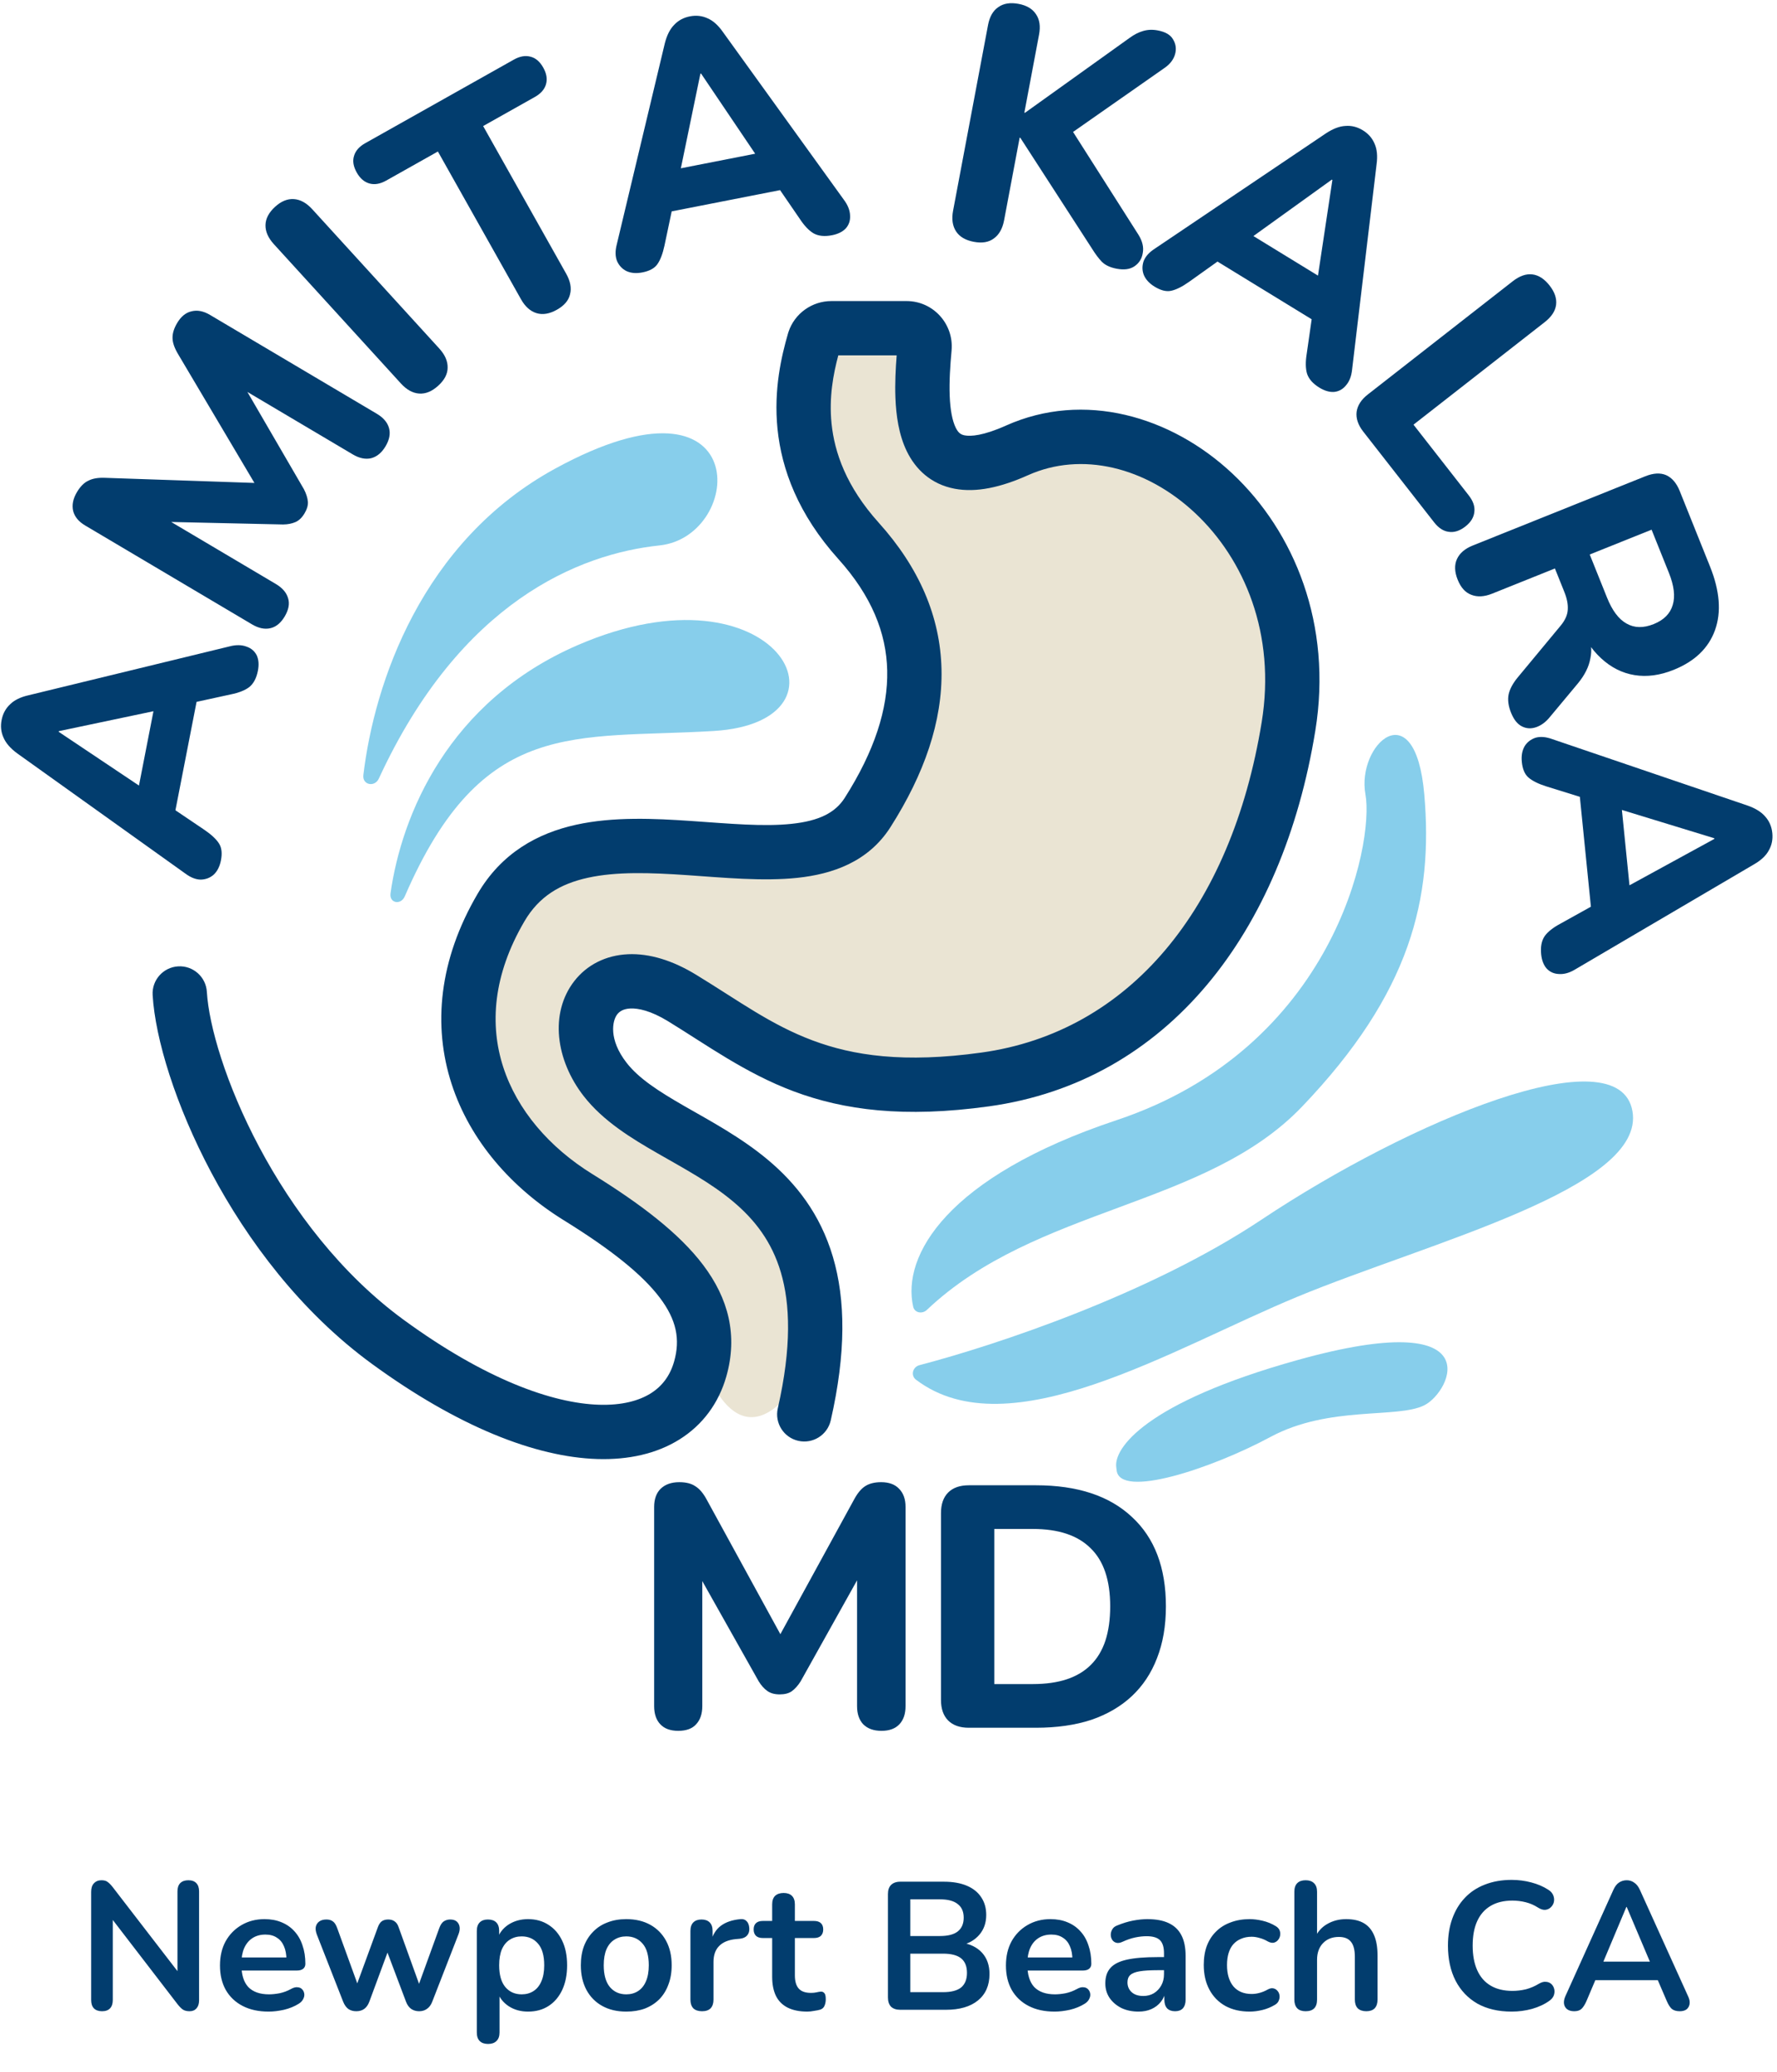 <svg width="313" height="365" viewBox="0 0 313 365" fill="none" xmlns="http://www.w3.org/2000/svg">
<path d="M119.46 304.868C118.087 304.868 117.037 304.484 116.31 303.717C115.583 302.95 115.219 301.879 115.219 300.506V265.43C115.219 264.056 115.603 262.986 116.371 262.219C117.178 261.451 118.269 261.068 119.642 261.068C120.854 261.068 121.803 261.31 122.489 261.795C123.216 262.239 123.883 263.027 124.488 264.157L138.483 289.723H136.423L150.417 264.157C151.023 263.027 151.669 262.239 152.356 261.795C153.083 261.31 154.032 261.068 155.203 261.068C156.576 261.068 157.626 261.451 158.353 262.219C159.121 262.986 159.504 264.056 159.504 265.43V300.506C159.504 301.879 159.141 302.95 158.414 303.717C157.687 304.484 156.637 304.868 155.264 304.868C153.891 304.868 152.82 304.484 152.053 303.717C151.326 302.95 150.962 301.879 150.962 300.506V275.971H152.295L141.027 296.144C140.542 296.912 140.017 297.497 139.452 297.901C138.927 298.265 138.22 298.446 137.332 298.446C136.443 298.446 135.716 298.245 135.151 297.841C134.585 297.437 134.08 296.871 133.636 296.144L122.247 275.91H123.701V300.506C123.701 301.879 123.337 302.95 122.61 303.717C121.924 304.484 120.874 304.868 119.46 304.868Z" fill="#023D6E"/>
<path d="M170.65 304.323C169.075 304.323 167.863 303.899 167.015 303.051C166.167 302.203 165.743 300.991 165.743 299.416V266.52C165.743 264.945 166.167 263.733 167.015 262.885C167.863 262.037 169.075 261.613 170.65 261.613H182.463C189.774 261.613 195.408 263.471 199.366 267.186C203.364 270.862 205.363 276.112 205.363 282.938C205.363 286.371 204.838 289.42 203.788 292.085C202.778 294.711 201.304 296.932 199.366 298.749C197.427 300.567 195.044 301.96 192.217 302.93C189.39 303.858 186.139 304.323 182.463 304.323H170.65ZM175.133 296.629H181.918C184.22 296.629 186.219 296.346 187.916 295.781C189.612 295.215 191.026 294.367 192.156 293.236C193.287 292.106 194.135 290.692 194.701 288.996C195.266 287.259 195.549 285.24 195.549 282.938C195.549 278.333 194.398 274.921 192.096 272.699C189.834 270.438 186.442 269.307 181.918 269.307H175.133V296.629Z" fill="#023D6E"/>
<path d="M38.916 151.54C38.705 152.621 38.281 153.46 37.644 154.057C37.014 154.615 36.256 154.908 35.369 154.935C34.49 154.924 33.578 154.566 32.634 153.861L3.043 132.707C1.852 131.833 1.049 130.916 0.635 129.954C0.183 128.984 0.067 127.94 0.285 126.82C0.503 125.701 1.004 124.777 1.787 124.048C2.531 123.312 3.616 122.782 5.041 122.459L40.434 113.854C41.574 113.556 42.573 113.57 43.43 113.898C44.257 114.179 44.857 114.697 45.231 115.451C45.566 116.197 45.632 117.092 45.429 118.134C45.173 119.446 44.665 120.409 43.904 121.022C43.151 121.596 42.066 122.025 40.648 122.31L31.924 124.215L35.113 121.11L30.406 145.253L28.616 141.178L35.998 146.163C37.236 147.006 38.1 147.815 38.589 148.592C39.048 149.322 39.157 150.305 38.916 151.54ZM10.336 128.9L26.55 139.754L23.987 140.877L27.52 122.755L29.474 124.759L10.359 128.784L10.336 128.9Z" fill="#023D6E"/>
<path d="M50.145 108.586C49.463 109.736 48.62 110.425 47.617 110.654C46.613 110.882 45.536 110.655 44.386 109.973L15.005 92.561C13.854 91.879 13.148 91.026 12.886 90.003C12.645 88.945 12.864 87.841 13.546 86.691C14.148 85.676 14.822 85.001 15.569 84.667C16.302 84.278 17.292 84.111 18.54 84.165L46.901 85.134L45.879 86.859L31.411 62.446C30.765 61.377 30.426 60.445 30.395 59.65C30.349 58.8 30.618 57.885 31.199 56.904C31.881 55.753 32.723 55.064 33.727 54.836C34.751 54.574 35.838 54.784 36.988 55.466L66.37 72.878C67.52 73.56 68.236 74.396 68.518 75.385C68.8 76.375 68.6 77.445 67.918 78.596C67.236 79.746 66.384 80.452 65.36 80.714C64.356 80.942 63.279 80.715 62.129 80.033L41.577 67.854L42.239 66.737L53.544 86.19C53.946 86.977 54.176 87.708 54.233 88.382C54.277 89.002 54.078 89.684 53.637 90.428C53.196 91.173 52.666 91.681 52.047 91.955C51.428 92.228 50.704 92.37 49.875 92.381L27.272 91.877L27.994 90.659L48.596 102.869C49.746 103.55 50.463 104.386 50.745 105.376C51.046 106.332 50.847 107.402 50.145 108.586Z" fill="#023D6E"/>
<path d="M77.195 67.932C76.091 68.939 74.97 69.402 73.832 69.322C72.695 69.242 71.623 68.65 70.616 67.546L48.238 43.007C47.231 41.903 46.74 40.781 46.764 39.641C46.789 38.501 47.353 37.427 48.458 36.42C49.533 35.44 50.639 34.99 51.777 35.07C52.914 35.15 53.986 35.742 54.993 36.846L77.371 61.385C78.378 62.489 78.869 63.611 78.845 64.751C78.849 65.865 78.299 66.925 77.195 67.932Z" fill="#023D6E"/>
<path d="M98.086 54.559C96.783 55.291 95.587 55.491 94.497 55.156C93.406 54.822 92.495 54.004 91.762 52.701L77.131 26.686L68.031 31.804C66.968 32.402 65.982 32.573 65.071 32.318C64.161 32.063 63.417 31.421 62.838 30.393C62.241 29.331 62.079 28.361 62.353 27.485C62.608 26.575 63.267 25.821 64.329 25.223L90.499 10.505C91.562 9.907 92.548 9.736 93.458 9.991C94.35 10.212 95.094 10.853 95.692 11.916C96.27 12.944 96.431 13.914 96.177 14.824C95.921 15.734 95.263 16.488 94.2 17.086L85.1 22.204L99.731 48.219C100.464 49.522 100.69 50.726 100.409 51.831C100.163 52.917 99.388 53.826 98.086 54.559Z" fill="#023D6E"/>
<path d="M113.16 47.98C112.079 48.192 111.143 48.115 110.35 47.75C109.595 47.377 109.038 46.785 108.679 45.973C108.358 45.155 108.346 44.175 108.644 43.035L117.095 7.656C117.455 6.223 118.003 5.134 118.739 4.388C119.467 3.604 120.39 3.103 121.509 2.883C122.628 2.664 123.673 2.78 124.643 3.231C125.605 3.643 126.505 4.448 127.341 5.647L148.642 35.192C149.348 36.136 149.711 37.067 149.731 37.984C149.781 38.856 149.528 39.607 148.97 40.237C148.405 40.829 147.601 41.227 146.559 41.431C145.247 41.689 144.164 41.58 143.31 41.107C142.494 40.626 141.688 39.782 140.89 38.576L135.84 31.211L139.916 32.996L115.778 37.729L118.879 34.536L117.042 43.252C116.728 44.716 116.303 45.821 115.768 46.567C115.264 47.267 114.395 47.738 113.16 47.98ZM123.368 12.978L119.421 32.086L117.415 30.134L135.533 26.582L134.413 29.146L123.484 12.955L123.368 12.978Z" fill="#023D6E"/>
<path d="M171.525 42.594C170.057 42.318 169.012 41.701 168.392 40.744C167.772 39.787 167.6 38.574 167.877 37.105L174.032 4.411C174.308 2.942 174.906 1.894 175.824 1.267C176.75 0.601 177.947 0.406 179.415 0.683C180.845 0.952 181.87 1.565 182.49 2.522C183.118 3.44 183.293 4.634 183.017 6.103L180.43 19.841L180.546 19.863L199 6.65C199.788 6.079 200.562 5.684 201.323 5.467C202.13 5.219 202.998 5.182 203.925 5.357C205.278 5.611 206.179 6.141 206.627 6.946C207.115 7.758 207.232 8.62 206.98 9.533C206.729 10.446 206.14 11.236 205.214 11.902L186.757 24.814L187.546 20.941L200.515 41.329C201.222 42.462 201.48 43.532 201.291 44.536C201.141 45.548 200.652 46.337 199.826 46.901C199.045 47.435 197.998 47.578 196.684 47.33C195.563 47.119 194.698 46.717 194.09 46.122C193.52 45.534 192.913 44.72 192.269 43.678L179.717 24.269L179.601 24.247L176.862 38.797C176.585 40.266 175.984 41.333 175.059 41.999C174.172 42.672 172.994 42.871 171.525 42.594Z" fill="#023D6E"/>
<path d="M203.382 50.499C202.443 49.924 201.805 49.233 201.469 48.427C201.166 47.642 201.157 46.83 201.441 45.989C201.759 45.169 202.413 44.44 203.404 43.802L233.569 23.476C234.804 22.665 235.945 22.233 236.991 22.183C238.057 22.098 239.076 22.354 240.049 22.95C241.021 23.545 241.712 24.337 242.121 25.326C242.55 26.281 242.667 27.483 242.472 28.931L238.158 65.098C238.039 66.27 237.677 67.201 237.07 67.89C236.517 68.566 235.822 68.948 234.985 69.034C234.169 69.087 233.308 68.836 232.402 68.282C231.262 67.583 230.538 66.77 230.23 65.844C229.955 64.937 229.932 63.77 230.161 62.343L231.428 53.502L233.221 57.576L212.247 44.724L216.691 44.472L209.44 49.645C208.218 50.51 207.157 51.037 206.258 51.224C205.414 51.398 204.455 51.156 203.382 50.499ZM234.586 31.639L218.748 43.035L218.592 40.241L234.334 49.887L231.775 51.017L234.686 31.701L234.586 31.639Z" fill="#023D6E"/>
<path d="M240.122 76.024C239.202 74.846 238.813 73.678 238.956 72.519C239.122 71.391 239.779 70.379 240.925 69.483L266.445 49.546C267.653 48.601 268.809 48.197 269.913 48.333C271.017 48.468 272.029 49.125 272.949 50.302C273.845 51.449 274.225 52.574 274.09 53.678C273.954 54.782 273.282 55.806 272.073 56.75L248.972 74.799L258.704 87.257C259.479 88.248 259.809 89.213 259.693 90.152C259.602 91.121 259.077 91.981 258.116 92.731C257.124 93.506 256.147 93.82 255.185 93.674C254.246 93.559 253.39 93.006 252.615 92.014L240.122 76.024Z" fill="#023D6E"/>
<path d="M256.754 102.108C256.197 100.721 256.156 99.509 256.629 98.471C257.103 97.434 258.033 96.637 259.42 96.081L289.803 83.89C291.227 83.319 292.45 83.252 293.473 83.689C294.51 84.162 295.307 85.093 295.863 86.479L301.201 99.782C302.929 104.089 303.221 107.828 302.078 110.998C300.935 114.169 298.502 116.501 294.78 117.994C292.371 118.961 290.078 119.266 287.902 118.911C285.725 118.555 283.76 117.564 282.005 115.937C280.266 114.347 278.818 112.111 277.661 109.227L278.767 109.292L279.668 111.537C280.283 113.069 280.434 114.555 280.121 115.994C279.86 117.455 279.131 118.913 277.935 120.367L273.001 126.287C272.294 127.164 271.495 127.76 270.605 128.075C269.714 128.39 268.871 128.347 268.074 127.946C267.278 127.546 266.638 126.743 266.155 125.539C265.671 124.334 265.532 123.246 265.735 122.275C265.953 121.34 266.474 120.368 267.298 119.36L274.88 110.216C275.682 109.259 276.104 108.305 276.147 107.356C276.205 106.443 276.006 105.421 275.552 104.29L273.883 100.129L262.825 104.566C261.438 105.122 260.215 105.189 259.155 104.767C258.111 104.381 257.31 103.495 256.754 102.108ZM280.014 97.669L283.068 105.278C283.976 107.541 285.113 109.055 286.479 109.821C287.86 110.622 289.463 110.657 291.288 109.925C293.076 109.208 294.192 108.082 294.636 106.548C295.094 105.05 294.87 103.17 293.962 100.907L290.909 93.298L280.014 97.669Z" fill="#023D6E"/>
<path d="M268.054 134.218C267.943 133.122 268.107 132.197 268.545 131.441C268.987 130.725 269.628 130.226 270.469 129.943C271.315 129.7 272.291 129.78 273.398 130.182L307.835 141.897C309.228 142.389 310.262 143.036 310.935 143.838C311.648 144.636 312.061 145.602 312.175 146.737C312.289 147.871 312.076 148.901 311.537 149.824C311.037 150.744 310.151 151.564 308.879 152.285L277.476 170.738C276.471 171.353 275.51 171.627 274.595 171.561C273.722 171.531 272.998 171.208 272.423 170.594C271.886 169.976 271.565 169.139 271.459 168.083C271.325 166.752 271.534 165.684 272.085 164.877C272.64 164.11 273.555 163.386 274.831 162.704L282.635 158.363L280.477 162.255L278.016 137.781L280.906 141.166L272.399 138.524C270.971 138.074 269.91 137.549 269.217 136.946C268.567 136.379 268.179 135.47 268.054 134.218ZM301.951 147.646L283.295 141.934L285.424 140.119L287.272 158.489L284.823 157.135L301.963 147.764L301.951 147.646Z" fill="#023D6E"/>
<path d="M101.809 113.609C78.891 123.506 70.721 143.648 68.786 157.357C68.542 159.087 70.605 159.482 71.299 157.878C85.004 126.188 101.21 130.24 125.722 128.754C152.027 127.16 136.882 98.464 101.809 113.609Z" fill="#87CEEB"/>
<path d="M196.666 197.307C166.742 207.282 158.817 221.171 160.847 230.156C161.095 231.256 162.444 231.497 163.261 230.722C182.489 212.482 212.313 212.726 229.348 194.916C248.475 174.92 252.465 158.248 250.871 139.914C249.276 121.58 238.914 131.146 240.508 139.914C242.083 148.577 234.928 184.553 196.666 197.307Z" fill="#87CEEB"/>
<path d="M222.174 214.844C202.575 227.91 175.462 236.92 161.958 240.456C160.752 240.772 160.358 242.274 161.352 243.027C177.754 255.452 206.436 237.546 228.551 228.395C251.668 218.829 289.93 209.264 287.538 195.713C285.147 182.162 248.479 197.307 222.174 214.844Z" fill="#87CEEB"/>
<path d="M228.551 239.555C201.658 247.06 196.08 255.178 196.627 258.496C196.648 258.624 196.664 258.759 196.674 258.889C197.082 264.127 213.535 258.616 223.768 253.106C234.131 247.526 246.088 249.917 250.871 247.526C255.653 245.134 262.827 229.989 228.551 239.555Z" fill="#87CEEB"/>
<path d="M97.823 82.521C74.27 95.368 65.92 120.347 64.002 136.525C63.796 138.265 65.995 138.724 66.729 137.133C81.137 105.914 102.087 97.553 116.157 96.072C131.302 94.478 132.896 63.39 97.823 82.521Z" fill="#87CEEB"/>
<path d="M142.462 240.352C132.259 258.207 125.457 246.197 123.331 237.96C125.723 231.584 115.36 215.641 101.809 210.858C90.968 207.032 85.601 195.979 84.272 190.93C76.301 147.089 108.186 149.48 116.954 149.48C125.722 149.48 144.853 155.857 156.013 136.726C167.173 117.595 155.216 94.478 146.448 87.304C139.433 81.565 142.462 65.25 144.853 57.81H161.593C160.796 90.493 170.361 80.13 189.492 76.942C208.623 73.753 236.523 101.652 223.769 142.306C211.015 182.959 188.695 189.336 159.202 190.93C129.708 192.524 124.925 163.828 108.186 174.191C94.794 182.481 110.046 194.65 119.346 199.699C131.302 205.81 152.665 222.496 142.462 240.352Z" fill="#EAE4D3"/>
<path d="M159.672 53.027C164.402 53.027 168.034 57.098 167.61 61.742C167.363 64.446 167.182 67.189 167.277 69.689C167.375 72.261 167.756 74.129 168.328 75.306C168.792 76.26 169.243 76.555 169.928 76.686C170.961 76.882 173.165 76.766 177.173 74.969C190.906 68.813 206.269 73.272 217.078 83.419C227.973 93.647 234.729 109.976 231.677 128.726C225.892 164.266 205.692 190.497 174.208 194.87C159.207 196.953 148.622 195.533 139.786 192.22C131.248 189.018 124.38 183.98 117.648 179.866C114.613 178.012 112.403 177.572 111.042 177.633C109.776 177.69 109.107 178.164 108.713 178.672C107.86 179.774 107.16 183.073 110.367 187.196C112.503 189.943 115.931 192.174 120.618 194.865C125.038 197.403 130.528 200.323 135.273 204.305C140.16 208.405 144.46 213.768 146.712 221.398C148.942 228.951 149.039 238.294 146.328 250.184C145.74 252.759 143.176 254.37 140.601 253.783C138.026 253.196 136.414 250.632 137.002 248.057C139.471 237.228 139.17 229.632 137.539 224.107C135.93 218.66 132.907 214.806 129.125 211.633C125.201 208.341 120.677 205.929 115.855 203.161C111.3 200.546 106.259 197.496 102.816 193.069C97.878 186.721 96.779 178.461 101.15 172.815C103.369 169.949 106.719 168.252 110.612 168.077C114.409 167.906 118.497 169.175 122.636 171.704C130.253 176.359 135.741 180.487 143.145 183.264C150.252 185.928 159.195 187.298 172.891 185.395C198.8 181.797 216.862 160.2 222.236 127.188C224.763 111.662 219.165 98.498 210.531 90.392C201.81 82.206 190.469 79.491 181.086 83.697C176.314 85.836 171.965 86.81 168.142 86.083C163.971 85.29 161.262 82.648 159.725 79.488C158.296 76.55 157.835 73.123 157.718 70.054C157.623 67.539 157.753 64.958 157.939 62.594H147.656C146.782 65.866 146 69.962 146.467 74.584C146.983 79.68 149.048 85.702 154.785 92.076C161.874 99.953 165.627 108.586 165.836 117.886C166.044 127.091 162.766 136.388 156.859 145.671C152.948 151.816 146.632 153.965 140.438 154.622C134.388 155.264 127.367 154.581 121.11 154.151C114.545 153.7 108.586 153.495 103.524 154.611C98.69 155.677 94.949 157.884 92.383 162.261C86.795 171.794 86.242 180.548 88.639 187.952C91.075 195.475 96.72 202.084 104.326 206.792C112.8 212.038 119.615 217.201 123.86 222.822C128.31 228.716 129.996 235.228 127.929 242.463C126.593 247.14 123.779 250.977 119.693 253.535C115.664 256.057 110.689 257.161 105.204 256.989C94.318 256.648 80.666 251.289 65.51 240.229C52.975 231.082 43.579 218.493 37.224 206.549C30.913 194.687 27.34 182.963 26.887 175.268C26.732 172.632 28.744 170.368 31.38 170.213C34.017 170.058 36.281 172.07 36.436 174.707C36.781 180.564 39.744 190.921 45.669 202.056C51.549 213.109 60.089 224.432 71.149 232.503C85.487 242.966 97.286 247.171 105.503 247.429C109.568 247.556 112.558 246.716 114.618 245.427C116.62 244.173 118.019 242.331 118.732 239.835C119.853 235.91 119.149 232.458 116.226 228.587C113.098 224.444 107.557 220.041 99.292 214.925C90.158 209.27 82.805 200.985 79.539 190.898C76.234 180.692 77.276 169.119 84.131 157.424C88.341 150.242 94.665 146.77 101.463 145.27C108.035 143.821 115.277 144.163 121.765 144.608C128.561 145.075 134.444 145.638 139.429 145.109C144.27 144.596 147.121 143.158 148.79 140.535C154.042 132.281 156.425 124.837 156.273 118.101C156.123 111.457 153.499 104.945 147.675 98.475C140.57 90.58 137.669 82.652 136.95 75.547C136.241 68.539 137.686 62.616 138.785 58.782L138.884 58.461C139.975 55.181 143.055 53.027 146.448 53.027H159.672Z" fill="#023D6E"/>
<path d="M17.978 354.256C17.359 354.256 16.879 354.085 16.538 353.744C16.218 353.403 16.058 352.912 16.058 352.272V333.232C16.058 332.571 16.218 332.069 16.538 331.728C16.879 331.365 17.316 331.184 17.85 331.184C18.34 331.184 18.703 331.28 18.938 331.472C19.194 331.643 19.492 331.941 19.834 332.368L32.09 348.272H31.258V333.136C31.258 332.517 31.418 332.037 31.738 331.696C32.079 331.355 32.559 331.184 33.178 331.184C33.796 331.184 34.266 331.355 34.586 331.696C34.906 332.037 35.066 332.517 35.066 333.136V352.336C35.066 352.933 34.916 353.403 34.618 353.744C34.319 354.085 33.914 354.256 33.402 354.256C32.911 354.256 32.516 354.16 32.218 353.968C31.94 353.776 31.631 353.467 31.29 353.04L19.066 337.136H19.866V352.272C19.866 352.912 19.706 353.403 19.386 353.744C19.066 354.085 18.596 354.256 17.978 354.256ZM47.323 354.32C45.553 354.32 44.027 353.989 42.747 353.328C41.467 352.667 40.475 351.728 39.771 350.512C39.089 349.296 38.747 347.856 38.747 346.192C38.747 344.571 39.078 343.152 39.739 341.936C40.422 340.72 41.35 339.771 42.523 339.088C43.718 338.384 45.073 338.032 46.587 338.032C47.697 338.032 48.689 338.213 49.563 338.576C50.459 338.939 51.217 339.461 51.835 340.144C52.475 340.827 52.955 341.659 53.275 342.64C53.617 343.6 53.787 344.688 53.787 345.904C53.787 346.288 53.649 346.587 53.371 346.8C53.115 346.992 52.742 347.088 52.251 347.088H41.979V344.784H50.971L50.459 345.264C50.459 344.283 50.31 343.461 50.011 342.8C49.734 342.139 49.318 341.637 48.763 341.296C48.23 340.933 47.558 340.752 46.747 340.752C45.851 340.752 45.083 340.965 44.443 341.392C43.825 341.797 43.345 342.384 43.003 343.152C42.683 343.899 42.523 344.795 42.523 345.84V346.064C42.523 347.813 42.929 349.125 43.739 350C44.571 350.853 45.787 351.28 47.387 351.28C47.942 351.28 48.561 351.216 49.243 351.088C49.947 350.939 50.609 350.693 51.227 350.352C51.675 350.096 52.07 349.989 52.411 350.032C52.753 350.053 53.019 350.171 53.211 350.384C53.425 350.597 53.553 350.864 53.595 351.184C53.638 351.483 53.574 351.792 53.403 352.112C53.254 352.432 52.987 352.709 52.603 352.944C51.857 353.413 50.993 353.765 50.011 354C49.051 354.213 48.155 354.32 47.323 354.32ZM62.753 354.256C62.22 354.256 61.761 354.128 61.377 353.872C60.993 353.595 60.684 353.168 60.449 352.592L55.809 340.752C55.617 340.24 55.553 339.792 55.617 339.408C55.702 339.003 55.905 338.683 56.225 338.448C56.545 338.213 56.972 338.096 57.505 338.096C57.974 338.096 58.358 338.213 58.657 338.448C58.956 338.661 59.212 339.077 59.425 339.696L63.297 350.352H62.561L66.561 339.44C66.732 338.971 66.956 338.629 67.233 338.416C67.532 338.203 67.916 338.096 68.385 338.096C68.854 338.096 69.238 338.213 69.537 338.448C69.836 338.661 70.06 338.992 70.209 339.44L74.145 350.352H73.473L77.377 339.6C77.59 339.024 77.857 338.629 78.177 338.416C78.518 338.203 78.892 338.096 79.297 338.096C79.809 338.096 80.204 338.224 80.481 338.48C80.758 338.736 80.918 339.067 80.961 339.472C81.004 339.856 80.929 340.283 80.737 340.752L76.129 352.592C75.916 353.147 75.606 353.563 75.201 353.84C74.817 354.117 74.358 354.256 73.825 354.256C73.292 354.256 72.822 354.117 72.417 353.84C72.033 353.563 71.734 353.147 71.521 352.592L67.329 341.488H69.153L65.057 352.56C64.844 353.136 64.545 353.563 64.161 353.84C63.777 354.117 63.308 354.256 62.753 354.256ZM85.97 360.016C85.33 360.016 84.84 359.845 84.498 359.504C84.157 359.163 83.986 358.661 83.986 358V340.112C83.986 339.451 84.157 338.949 84.498 338.608C84.84 338.267 85.32 338.096 85.938 338.096C86.578 338.096 87.069 338.267 87.41 338.608C87.752 338.949 87.922 339.451 87.922 340.112V342.608L87.57 341.648C87.89 340.56 88.541 339.685 89.522 339.024C90.525 338.363 91.688 338.032 93.01 338.032C94.376 338.032 95.57 338.363 96.594 339.024C97.64 339.685 98.45 340.624 99.026 341.84C99.602 343.035 99.89 344.475 99.89 346.16C99.89 347.824 99.602 349.275 99.026 350.512C98.45 351.728 97.65 352.667 96.626 353.328C95.602 353.989 94.397 354.32 93.01 354.32C91.709 354.32 90.568 354 89.586 353.36C88.605 352.699 87.944 351.845 87.602 350.8H87.986V358C87.986 358.661 87.805 359.163 87.442 359.504C87.101 359.845 86.61 360.016 85.97 360.016ZM91.89 351.28C92.68 351.28 93.373 351.088 93.97 350.704C94.568 350.32 95.026 349.755 95.346 349.008C95.688 348.24 95.858 347.291 95.858 346.16C95.858 344.453 95.496 343.184 94.77 342.352C94.045 341.499 93.085 341.072 91.89 341.072C91.101 341.072 90.408 341.264 89.81 341.648C89.213 342.011 88.744 342.576 88.402 343.344C88.082 344.091 87.922 345.029 87.922 346.16C87.922 347.845 88.285 349.125 89.01 350C89.736 350.853 90.696 351.28 91.89 351.28ZM110.31 354.32C108.688 354.32 107.28 353.989 106.086 353.328C104.891 352.667 103.963 351.728 103.302 350.512C102.64 349.275 102.31 347.824 102.31 346.16C102.31 344.901 102.491 343.781 102.854 342.8C103.238 341.797 103.782 340.944 104.486 340.24C105.19 339.515 106.032 338.971 107.014 338.608C107.995 338.224 109.094 338.032 110.31 338.032C111.931 338.032 113.339 338.363 114.534 339.024C115.728 339.685 116.656 340.624 117.318 341.84C117.979 343.056 118.31 344.496 118.31 346.16C118.31 347.419 118.118 348.549 117.734 349.552C117.371 350.555 116.838 351.419 116.134 352.144C115.43 352.848 114.587 353.392 113.606 353.776C112.624 354.139 111.526 354.32 110.31 354.32ZM110.31 351.28C111.099 351.28 111.792 351.088 112.39 350.704C112.987 350.32 113.446 349.755 113.766 349.008C114.107 348.24 114.278 347.291 114.278 346.16C114.278 344.453 113.915 343.184 113.19 342.352C112.464 341.499 111.504 341.072 110.31 341.072C109.52 341.072 108.827 341.264 108.23 341.648C107.632 342.011 107.163 342.576 106.822 343.344C106.502 344.091 106.342 345.029 106.342 346.16C106.342 347.845 106.704 349.125 107.43 350C108.155 350.853 109.115 351.28 110.31 351.28ZM123.659 354.256C122.998 354.256 122.486 354.085 122.123 353.744C121.782 353.381 121.611 352.869 121.611 352.208V340.112C121.611 339.451 121.782 338.949 122.123 338.608C122.465 338.267 122.945 338.096 123.563 338.096C124.182 338.096 124.662 338.267 125.003 338.608C125.345 338.949 125.515 339.451 125.515 340.112V342.128H125.195C125.494 340.848 126.081 339.877 126.955 339.216C127.83 338.555 128.993 338.16 130.443 338.032C130.891 337.989 131.243 338.107 131.499 338.384C131.777 338.64 131.937 339.045 131.979 339.6C132.022 340.133 131.894 340.571 131.595 340.912C131.318 341.232 130.891 341.424 130.315 341.488L129.611 341.552C128.31 341.68 127.329 342.085 126.667 342.768C126.006 343.429 125.675 344.368 125.675 345.584V352.208C125.675 352.869 125.505 353.381 125.163 353.744C124.822 354.085 124.321 354.256 123.659 354.256ZM142.217 354.32C140.83 354.32 139.667 354.085 138.729 353.616C137.811 353.147 137.129 352.464 136.681 351.568C136.233 350.651 136.009 349.52 136.009 348.176V341.36H134.345C133.833 341.36 133.438 341.232 133.161 340.976C132.883 340.699 132.745 340.325 132.745 339.856C132.745 339.365 132.883 338.992 133.161 338.736C133.438 338.48 133.833 338.352 134.345 338.352H136.009V335.44C136.009 334.779 136.179 334.277 136.521 333.936C136.883 333.595 137.385 333.424 138.025 333.424C138.665 333.424 139.155 333.595 139.497 333.936C139.838 334.277 140.009 334.779 140.009 335.44V338.352H143.401C143.913 338.352 144.307 338.48 144.585 338.736C144.862 338.992 145.001 339.365 145.001 339.856C145.001 340.325 144.862 340.699 144.585 340.976C144.307 341.232 143.913 341.36 143.401 341.36H140.009V347.952C140.009 348.976 140.233 349.744 140.681 350.256C141.129 350.768 141.854 351.024 142.857 351.024C143.219 351.024 143.539 350.992 143.817 350.928C144.094 350.864 144.339 350.821 144.553 350.8C144.809 350.779 145.022 350.864 145.193 351.056C145.363 351.227 145.449 351.589 145.449 352.144C145.449 352.571 145.374 352.955 145.225 353.296C145.097 353.616 144.851 353.84 144.489 353.968C144.211 354.053 143.849 354.128 143.401 354.192C142.953 354.277 142.558 354.32 142.217 354.32ZM158.578 354C157.874 354 157.33 353.819 156.946 353.456C156.583 353.072 156.402 352.528 156.402 351.824V333.616C156.402 332.912 156.583 332.379 156.946 332.016C157.33 331.632 157.874 331.44 158.578 331.44H166.258C167.836 331.44 169.18 331.675 170.29 332.144C171.399 332.613 172.242 333.285 172.818 334.16C173.415 335.035 173.714 336.08 173.714 337.296C173.714 338.661 173.319 339.813 172.53 340.752C171.74 341.691 170.663 342.32 169.298 342.64V342.16C170.876 342.395 172.103 342.992 172.978 343.952C173.852 344.912 174.29 346.16 174.29 347.696C174.29 349.701 173.607 351.259 172.242 352.368C170.898 353.456 169.02 354 166.61 354H158.578ZM160.338 350.896H166.098C167.548 350.896 168.615 350.619 169.298 350.064C169.98 349.488 170.322 348.635 170.322 347.504C170.322 346.352 169.98 345.499 169.298 344.944C168.615 344.389 167.548 344.112 166.098 344.112H160.338V350.896ZM160.338 341.008H165.554C166.962 341.008 168.007 340.741 168.69 340.208C169.394 339.653 169.746 338.843 169.746 337.776C169.746 336.709 169.394 335.909 168.69 335.376C168.007 334.821 166.962 334.544 165.554 334.544H160.338V341.008ZM185.761 354.32C183.99 354.32 182.465 353.989 181.185 353.328C179.905 352.667 178.913 351.728 178.209 350.512C177.526 349.296 177.185 347.856 177.185 346.192C177.185 344.571 177.515 343.152 178.177 341.936C178.859 340.72 179.787 339.771 180.961 339.088C182.155 338.384 183.51 338.032 185.025 338.032C186.134 338.032 187.126 338.213 188.001 338.576C188.897 338.939 189.654 339.461 190.273 340.144C190.913 340.827 191.393 341.659 191.713 342.64C192.054 343.6 192.225 344.688 192.225 345.904C192.225 346.288 192.086 346.587 191.809 346.8C191.553 346.992 191.179 347.088 190.689 347.088H180.417V344.784H189.409L188.897 345.264C188.897 344.283 188.747 343.461 188.449 342.8C188.171 342.139 187.755 341.637 187.201 341.296C186.667 340.933 185.995 340.752 185.185 340.752C184.289 340.752 183.521 340.965 182.881 341.392C182.262 341.797 181.782 342.384 181.441 343.152C181.121 343.899 180.961 344.795 180.961 345.84V346.064C180.961 347.813 181.366 349.125 182.177 350C183.009 350.853 184.225 351.28 185.825 351.28C186.379 351.28 186.998 351.216 187.681 351.088C188.385 350.939 189.046 350.693 189.665 350.352C190.113 350.096 190.507 349.989 190.849 350.032C191.19 350.053 191.457 350.171 191.649 350.384C191.862 350.597 191.99 350.864 192.033 351.184C192.075 351.483 192.011 351.792 191.841 352.112C191.691 352.432 191.425 352.709 191.041 352.944C190.294 353.413 189.43 353.765 188.449 354C187.489 354.213 186.593 354.32 185.761 354.32ZM200.545 354.32C199.414 354.32 198.401 354.107 197.505 353.68C196.63 353.232 195.937 352.635 195.424 351.888C194.934 351.141 194.689 350.299 194.689 349.36C194.689 348.208 194.987 347.301 195.585 346.64C196.182 345.957 197.153 345.467 198.497 345.168C199.841 344.869 201.643 344.72 203.905 344.72H205.505V347.024H203.937C202.614 347.024 201.558 347.088 200.769 347.216C199.979 347.344 199.414 347.568 199.073 347.888C198.753 348.187 198.593 348.613 198.593 349.168C198.593 349.872 198.838 350.448 199.329 350.896C199.819 351.344 200.502 351.568 201.377 351.568C202.081 351.568 202.699 351.408 203.233 351.088C203.787 350.747 204.225 350.288 204.545 349.712C204.865 349.136 205.025 348.475 205.025 347.728V344.048C205.025 342.981 204.79 342.213 204.321 341.744C203.851 341.275 203.062 341.04 201.953 341.04C201.334 341.04 200.662 341.115 199.937 341.264C199.233 341.413 198.486 341.669 197.697 342.032C197.291 342.224 196.929 342.277 196.609 342.192C196.31 342.107 196.075 341.936 195.905 341.68C195.734 341.403 195.649 341.104 195.649 340.784C195.649 340.464 195.734 340.155 195.905 339.856C196.075 339.536 196.363 339.301 196.769 339.152C197.75 338.747 198.689 338.459 199.585 338.288C200.502 338.117 201.334 338.032 202.081 338.032C203.617 338.032 204.875 338.267 205.857 338.736C206.859 339.205 207.606 339.92 208.097 340.88C208.587 341.819 208.833 343.035 208.833 344.528V352.208C208.833 352.869 208.673 353.381 208.353 353.744C208.033 354.085 207.574 354.256 206.977 354.256C206.379 354.256 205.91 354.085 205.569 353.744C205.249 353.381 205.089 352.869 205.089 352.208V350.672H205.345C205.195 351.419 204.897 352.069 204.449 352.624C204.022 353.157 203.478 353.573 202.817 353.872C202.155 354.171 201.398 354.32 200.545 354.32ZM220.125 354.32C218.482 354.32 217.053 353.989 215.837 353.328C214.621 352.645 213.682 351.685 213.021 350.448C212.359 349.211 212.029 347.76 212.029 346.096C212.029 344.837 212.21 343.717 212.573 342.736C212.957 341.733 213.501 340.891 214.205 340.208C214.909 339.504 215.762 338.971 216.765 338.608C217.767 338.224 218.887 338.032 220.125 338.032C220.829 338.032 221.586 338.128 222.397 338.32C223.229 338.512 224.007 338.832 224.733 339.28C225.074 339.493 225.298 339.749 225.405 340.048C225.511 340.347 225.533 340.656 225.469 340.976C225.405 341.275 225.266 341.541 225.053 341.776C224.861 341.989 224.615 342.128 224.317 342.192C224.018 342.235 223.687 342.16 223.325 341.968C222.855 341.691 222.375 341.488 221.885 341.36C221.394 341.211 220.925 341.136 220.477 341.136C219.773 341.136 219.154 341.253 218.621 341.488C218.087 341.701 217.629 342.021 217.245 342.448C216.882 342.853 216.605 343.365 216.413 343.984C216.221 344.603 216.125 345.317 216.125 346.128C216.125 347.707 216.498 348.955 217.245 349.872C218.013 350.768 219.09 351.216 220.477 351.216C220.925 351.216 221.383 351.152 221.853 351.024C222.343 350.896 222.834 350.693 223.325 350.416C223.687 350.224 224.007 350.16 224.285 350.224C224.583 350.288 224.829 350.437 225.021 350.672C225.213 350.885 225.33 351.152 225.373 351.472C225.415 351.771 225.373 352.069 225.245 352.368C225.138 352.667 224.925 352.912 224.605 353.104C223.901 353.531 223.154 353.84 222.365 354.032C221.575 354.224 220.829 354.32 220.125 354.32ZM229.97 354.256C229.33 354.256 228.84 354.085 228.498 353.744C228.157 353.381 227.986 352.869 227.986 352.208V333.2C227.986 332.539 228.157 332.037 228.498 331.696C228.84 331.355 229.33 331.184 229.97 331.184C230.61 331.184 231.101 331.355 231.442 331.696C231.805 332.037 231.986 332.539 231.986 333.2V341.488H231.538C232.008 340.357 232.733 339.504 233.714 338.928C234.717 338.331 235.848 338.032 237.106 338.032C238.365 338.032 239.4 338.267 240.21 338.736C241.021 339.205 241.629 339.92 242.034 340.88C242.44 341.819 242.642 343.013 242.642 344.464V352.208C242.642 352.869 242.472 353.381 242.13 353.744C241.789 354.085 241.298 354.256 240.658 354.256C240.018 354.256 239.517 354.085 239.154 353.744C238.813 353.381 238.642 352.869 238.642 352.208V344.656C238.642 343.44 238.408 342.555 237.938 342C237.49 341.445 236.786 341.168 235.826 341.168C234.653 341.168 233.714 341.541 233.01 342.288C232.328 343.013 231.986 343.984 231.986 345.2V352.208C231.986 353.573 231.314 354.256 229.97 354.256ZM266.273 354.32C263.926 354.32 261.91 353.851 260.225 352.912C258.561 351.952 257.281 350.608 256.385 348.88C255.489 347.131 255.041 345.072 255.041 342.704C255.041 340.933 255.297 339.344 255.809 337.936C256.321 336.507 257.057 335.291 258.016 334.288C258.977 333.264 260.15 332.485 261.536 331.952C262.945 331.397 264.523 331.12 266.273 331.12C267.446 331.12 268.598 331.269 269.729 331.568C270.859 331.867 271.851 332.293 272.705 332.848C273.153 333.125 273.451 333.467 273.601 333.872C273.75 334.256 273.782 334.64 273.697 335.024C273.611 335.387 273.43 335.696 273.153 335.952C272.897 336.208 272.566 336.357 272.161 336.4C271.777 336.421 271.35 336.283 270.881 335.984C270.219 335.557 269.505 335.248 268.737 335.056C267.969 334.864 267.19 334.768 266.401 334.768C264.886 334.768 263.606 335.077 262.561 335.696C261.515 336.315 260.726 337.211 260.193 338.384C259.659 339.557 259.393 340.997 259.393 342.704C259.393 344.389 259.659 345.829 260.193 347.024C260.726 348.219 261.515 349.125 262.561 349.744C263.606 350.363 264.886 350.672 266.401 350.672C267.211 350.672 268.011 350.576 268.801 350.384C269.59 350.171 270.337 349.851 271.041 349.424C271.51 349.147 271.926 349.029 272.289 349.072C272.673 349.093 272.993 349.221 273.249 349.456C273.505 349.691 273.675 349.989 273.761 350.352C273.846 350.693 273.825 351.056 273.697 351.44C273.569 351.803 273.313 352.123 272.929 352.4C272.075 353.019 271.051 353.499 269.857 353.84C268.683 354.16 267.489 354.32 266.273 354.32ZM277.282 354.256C276.77 354.256 276.354 354.139 276.034 353.904C275.735 353.669 275.554 353.36 275.49 352.976C275.426 352.571 275.5 352.123 275.714 351.632L284.162 332.912C284.439 332.293 284.77 331.856 285.154 331.6C285.559 331.323 286.018 331.184 286.53 331.184C287.02 331.184 287.458 331.323 287.842 331.6C288.247 331.856 288.588 332.293 288.866 332.912L297.346 351.632C297.58 352.123 297.666 352.571 297.602 352.976C297.538 353.381 297.356 353.701 297.058 353.936C296.759 354.149 296.364 354.256 295.874 354.256C295.276 354.256 294.807 354.117 294.466 353.84C294.146 353.541 293.858 353.093 293.602 352.496L291.522 347.664L293.25 348.784H279.746L281.474 347.664L279.426 352.496C279.148 353.115 278.86 353.563 278.562 353.84C278.263 354.117 277.836 354.256 277.282 354.256ZM286.466 335.888L281.986 346.544L281.154 345.52H291.842L291.042 346.544L286.53 335.888H286.466Z" fill="#023D6E"/>
</svg>
